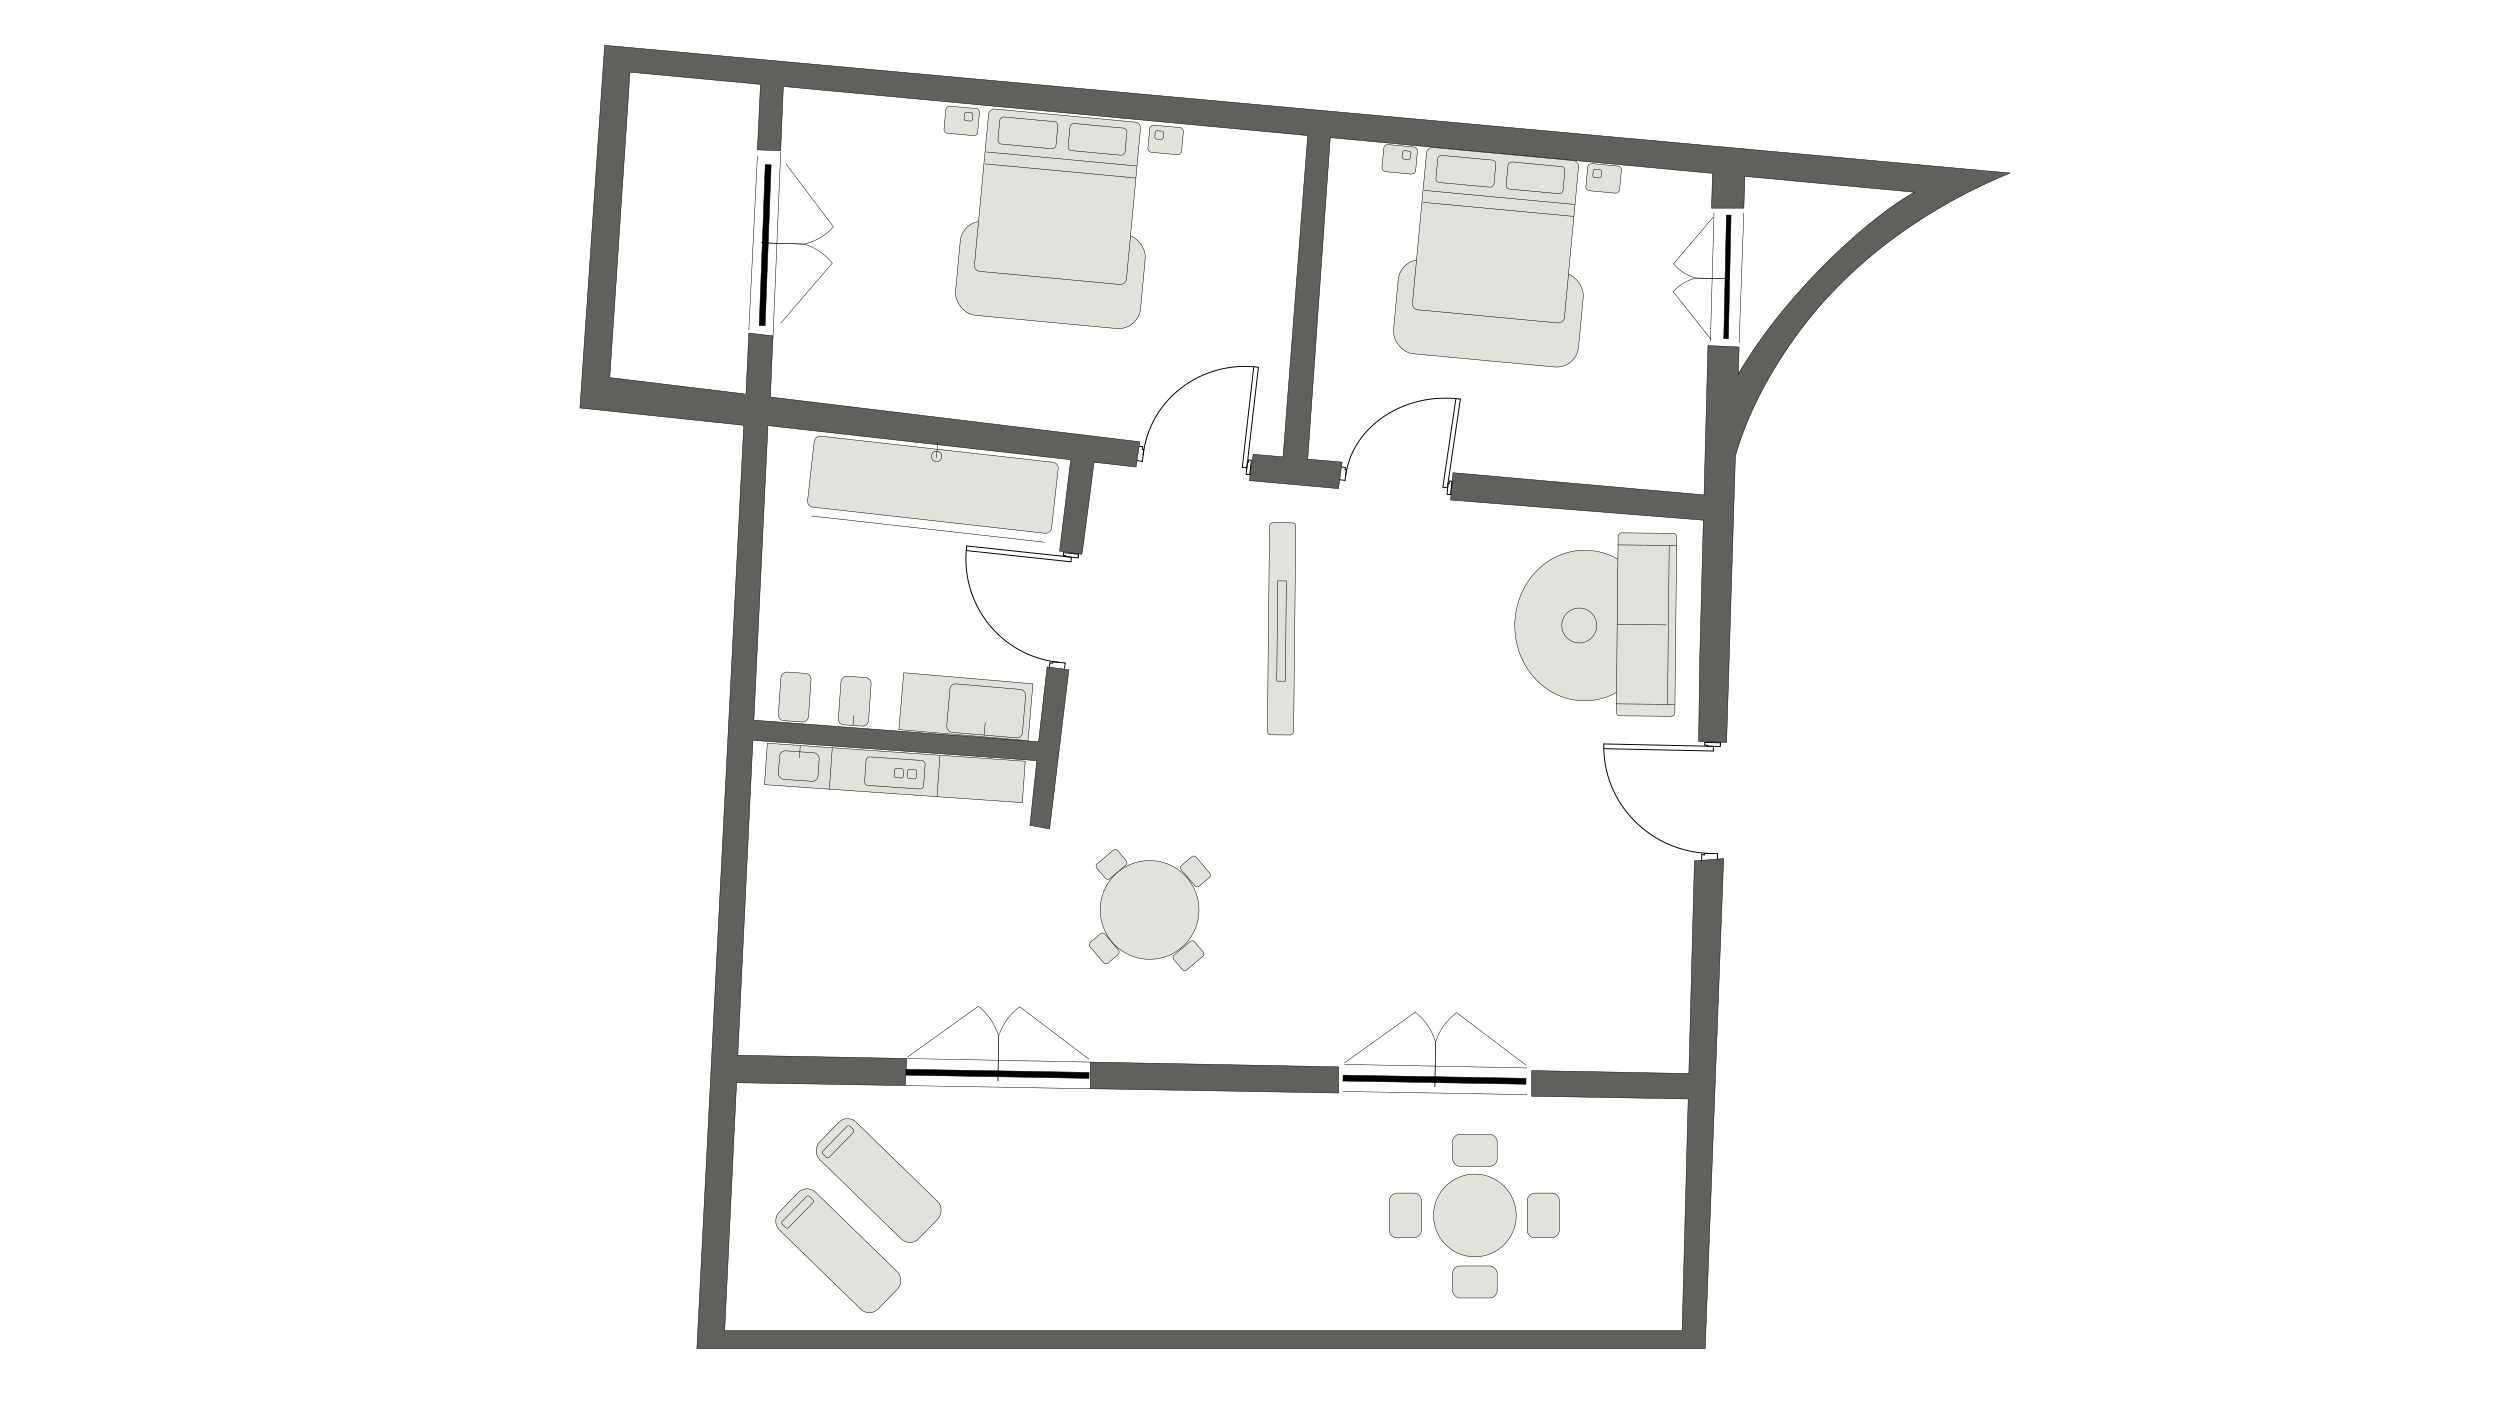 <svg viewBox="0 0 1289.96 732.48" xmlns="http://www.w3.org/2000/svg" data-name="Livello 1" id="Livello_1">
  <defs>
    <style>
      .cls-1, .cls-2, .cls-3, .cls-4 {
        stroke-miterlimit: 10;
        stroke-width: .25px;
      }

      .cls-1, .cls-2, .cls-3, .cls-4, .cls-5, .cls-6 {
        stroke: #000;
      }

      .cls-2 {
        fill: #60605d;
      }

      .cls-3 {
        fill: #e2e1dc;
      }

      .cls-4, .cls-5, .cls-6 {
        fill: none;
      }

      .cls-5 {
        stroke-linecap: round;
      }

      .cls-5, .cls-6 {
        stroke-linejoin: round;
        stroke-width: .5px;
      }

      .cls-6 {
        fill-rule: evenodd;
      }
    </style>
  </defs>
  <path d="M899.78,109.78c-.52,14.38-1.31,36.15-1.92,53.18-.19,5.2-.36,9.97-.5,13.94" class="cls-4"></path>
  <path d="M882.54,176.18c.69-24.78,1.41-50.27,1.86-66.39" class="cls-4"></path>
  <line y2="174.63" x2="398.83" y1="78.4" x1="402.82" class="cls-2"></line>
  <line y2="80.33" x2="390.82" y1="170.5" x1="386.38" class="cls-4"></line>
  <path d="M384.91,203.36l1.48-31.52,12.44,1.48-1.32,31.56c12.77,1.55,190.62,23.09,190.62,23.09l-1.94,13.01-21.13-2.38-.53-.06c-.3,2.26-5.98,45.84-5.98,45.84l-.43,1.62-11.41-1.62,5.77-47.19-.5-.06-155.73-17.51s-6.64,138.87-7.27,151.98l146.91,11.13,4.4-38.61,11.24,1.49-9.96,82.08-10.14-1.82,3.54-33.4-146.5-10.46c-.47,9.9-7.15,149.35-7.77,162.49,4.88.09,87.14,1.68,87.14,1.68l-.71,13.96s-85.26-1.45-87.08-1.48c0,.13-.01.23-.01.23l-6.11,127.66h494.02l3.13-119.54h-.79l-79.98-1.36v-13.25s79.98,1.54,79.98,1.54h1.13s2.88-109.77,2.88-109.77l15.07-1.14-9.52,252.84H359.58l24.2-476.43-84.55-8.93,12.76-187.13s351.94,31.99,565.44,51.4c92.95,8.45,159.66,14.51,159.66,14.51-24.77,10.23-74.83,34.69-110.56,84.35-16.88,23.47-26.18,44.35-31.1,61.66l-4.54,147.77-14.45-.53.62-43.46s1.67-63.89,1.85-70.67l-130.4-10.41,1.21-14.08s120.33,10.65,129.54,11.46c.12-4.7,1.05-40.15,2.02-77.08l16.07.77c-.26,7.64-.42,12.54-.42,12.54,0,0-.02.7-.05,1.41,26.22-44.75,70.41-82.73,90.92-93.84-7.86-.73-77.27-7.22-87.47-8.17,0,0-.22,6.59-.55,16.39h-16.64c.29-11.03.47-17.95.47-17.95-5.54-.52-11.08-1.04-16.62-1.55-34.87-3.26-69.74-6.52-104.61-9.78-25.33-2.37-50.67-4.74-76-7.11-.6,8.57-11.61,165.88-11.61,165.88l17.71,1.59-1.83,13.63-46-4.13,1.97-13.6s15.42,1.38,15.42,1.38c0,0,12.71-165.76,12.71-165.83-13.05-1.22-259.13-24.23-270.56-25.3l-1.38,33.14-12-.44,1.59-33.8c-5.49-.51-67.34-6.3-67.34-6.3l-10.43,157.61,69.58,8.43" class="cls-2"></path>
  <line y2="548.02" x2="562.61" y1="546.19" x1="468.21" class="cls-3"></line>
  <polygon points="690.68 550.49 562.61 548.02 562.61 561.78 690.68 563.96 690.68 550.49" class="cls-2"></polygon>
  <line y2="561.78" x2="562.61" y1="560.15" x1="467.51" class="cls-3"></line>
  <polyline points="561.96 553.37 561.91 556.43 467.48 554.78 467.53 551.72 561.96 553.37" class="cls-1"></polyline>
  <path d="M561.96,546.58l-35.84-27.1h0c-5.12,3.84-8.86,9.03-10.75,14.9l-.13.4-.33,23.08" class="cls-4"></path>
  <path d="M468.21,545.44l36.6-26.22h0c5,3.96,8.6,9.24,10.32,15.15l.12.4-.33,23.08" class="cls-4"></path>
  <polyline points="890.81 110.94 893.2 110.99 891.82 174.76 889.43 174.72 890.81 110.94" class="cls-1"></polyline>
  <path d="M884.03,111.99l-20.48,24.13h0c2.88,3.46,6.78,6,11.2,7.28l.3.09,17.38.27" class="cls-4"></path>
  <path d="M882.98,175.26l-19.67-24.76h0c2.99-3.37,6.98-5.79,11.43-6.93l.3-.08,17.38.27" class="cls-4"></path>
  <polyline points="394.8 168.08 391.74 167.98 394.85 84.95 397.91 85.05 394.8 168.08" class="cls-1"></polyline>
  <path d="M402.78,166.83l26.69-31.05h0c-3.61-4.56-8.54-7.94-14.16-9.7l-.38-.12-22.21-.68" class="cls-4"></path>
  <path d="M405.45,84.44l24.62,32.61h0c-3.89,4.33-9.04,7.41-14.76,8.81l-.39.1-22.21-.68" class="cls-4"></path>
  <g>
    <rect transform="translate(729.32 -519.91) rotate(95.34)" ry="1.94" rx="1.94" height="17.43" width="14.05" y="63.49" x="594.42" class="cls-3"></rect>
    <rect transform="translate(604.53 -425.91) rotate(95.34)" ry="1.94" rx="1.94" height="17.43" width="14.05" y="53.66" x="489.22" class="cls-3"></rect>
    <rect transform="translate(606.17 -431.76) rotate(95.34)" ry="1.01" rx="1.01" height="4.34" width="4.34" y="58.03" x="497.56" class="cls-3"></rect>
    <rect transform="translate(473.05 658.77) rotate(-84.66)" ry="1.01" rx="1.01" height="4.34" width="4.34" y="67.55" x="595.97" class="cls-3"></rect>
    <rect transform="translate(1068.42 333.54) rotate(-174.66)" ry="11.37" rx="11.37" height="48.72" width="95.87" y="117.5" x="494.05" class="cls-3"></rect>
    <rect transform="translate(697.51 -432.31) rotate(95.34)" ry="3" rx="3" height="78.76" width="84.13" y="62.14" x="503.59" class="cls-3"></rect>
    <rect transform="translate(690.61 -485.25) rotate(95.34)" ry="1.94" rx="1.94" height="29.49" width="14.05" y="57.17" x="559.28" class="cls-3"></rect>
    <rect transform="translate(647.99 -453.14) rotate(95.34)" ry="1.94" rx="1.94" height="30.09" width="14.05" y="53.51" x="523.35" class="cls-3"></rect>
    <line y2="78.4" x2="508.82" y1="85.68" x1="586.72" class="cls-3"></line>
    <line y2="84.57" x2="508.24" y1="91.85" x1="586.14" class="cls-3"></line>
  </g>
  <g>
    <rect transform="translate(996.11 -723.25) rotate(95.34)" ry="1.94" rx="1.94" height="17.43" width="14.05" y="83.33" x="820.43" class="cls-3"></rect>
    <rect transform="translate(871.32 -629.25) rotate(95.34)" ry="1.94" rx="1.94" height="17.43" width="14.05" y="73.5" x="715.22" class="cls-3"></rect>
    <rect transform="translate(872.96 -635.1) rotate(95.34)" ry="1.01" rx="1.01" height="4.34" width="4.34" y="77.86" x="723.56" class="cls-3"></rect>
    <rect transform="translate(658.27 901.79) rotate(-84.66)" ry="1.01" rx="1.01" height="4.34" width="4.34" y="87.39" x="821.97" class="cls-3"></rect>
    <rect transform="translate(1517.6 394.17) rotate(-174.66)" ry="11.37" rx="11.37" height="48.72" width="95.87" y="137.34" x="720.06" class="cls-3"></rect>
    <rect transform="translate(964.3 -635.65) rotate(95.34)" ry="3" rx="3" height="78.76" width="84.13" y="81.98" x="729.59" class="cls-3"></rect>
    <rect transform="translate(957.4 -688.58) rotate(95.34)" ry="1.94" rx="1.94" height="29.49" width="14.05" y="77.01" x="785.29" class="cls-3"></rect>
    <rect transform="translate(914.78 -656.48) rotate(95.34)" ry="1.94" rx="1.94" height="30.09" width="14.05" y="73.35" x="749.35" class="cls-3"></rect>
    <line y2="98.24" x2="734.82" y1="105.52" x1="812.72" class="cls-3"></line>
    <line y2="104.41" x2="734.24" y1="111.69" x1="812.14" class="cls-3"></line>
  </g>
  <g>
    <ellipse transform="translate(486.21 1136.99) rotate(-89.39)" ry="36.06" rx="38.84" cy="322.77" cx="817.72" class="cls-3"></ellipse>
    <rect transform="translate(1180.84 -523.75) rotate(90.61)" ry="1.87" rx="1.87" height="30.22" width="94.41" y="307.14" x="802.3" class="cls-3"></rect>
    <line y2="363.45" x2="860.41" y1="281.44" x1="861.29" class="cls-3"></line>
    <line y2="363.49" x2="864.17" y1="363.17" x1="833.96" class="cls-3"></line>
    <line y2="281.48" x2="865.05" y1="281.15" x1="834.84" class="cls-3"></line>
    <line y2="322.43" x2="859.91" y1="322.16" x1="834.4" class="cls-3"></line>
    <circle r="9" cy="322.74" cx="814.87" class="cls-3"></circle>
  </g>
  <rect transform="translate(992.74 -333.28) rotate(90.61)" ry="1.73" rx="1.73" height="13.55" width="109.48" y="317.67" x="606.49" class="cls-3"></rect>
  <rect transform="translate(993.85 -332.12) rotate(90.61)" height="4.43" width="51.74" y="323.35" x="635.35" class="cls-3"></rect>
  <circle r="25.49" cy="469.51" cx="593.17" class="cls-3"></circle>
  <rect transform="translate(1399.91 474.48) rotate(139.84)" ry="1.58" rx="1.58" height="10.07" width="14.07" y="488.07" x="606.2" class="cls-3"></rect>
  <rect transform="translate(1299.47 417.04) rotate(139.84)" ry="1.58" rx="1.58" height="10.07" width="14.07" y="440.99" x="566.47" class="cls-3"></rect>
  <rect transform="translate(563.24 1240.44) rotate(-130.16)" ry="1.58" rx="1.58" height="10.07" width="14.07" y="484.33" x="562.75" class="cls-3"></rect>
  <rect transform="translate(671.04 1211.07) rotate(-130.16)" ry="1.58" rx="1.58" height="10.07" width="14.07" y="444.61" x="609.83" class="cls-3"></rect>
  <rect transform="translate(28.85 -31.15) rotate(3.99)" height="21.43" width="133.38" y="388.1" x="395.06" class="cls-3"></rect>
  <line y2="411.07" x2="483.5" y1="389.69" x1="484.99" class="cls-3"></line>
  <line y2="407.19" x2="427.95" y1="385.82" x1="429.44" class="cls-3"></line>
  <rect transform="translate(28.49 -27.71) rotate(3.99)" ry="3" rx="3" height="14.75" width="20.49" y="387.89" x="401.94" class="cls-3"></rect>
  <rect transform="translate(28.85 -31.15) rotate(3.99)" ry="1.88" rx="1.88" height="14.75" width="30.54" y="391.44" x="446.48" class="cls-3"></rect>
  <rect transform="translate(28.92 -31.76) rotate(3.99)" ry="1.12" rx="1.12" height="4.79" width="4.79" y="397.03" x="468.16" class="cls-3"></rect>
  <rect transform="translate(28.87 -31.29) rotate(3.99)" ry="1.12" rx="1.12" height="4.79" width="4.79" y="396.56" x="461.44" class="cls-3"></rect>
  <line y2="391.24" x2="412.46" y1="384.76" x1="412.91" class="cls-3"></line>
  <g>
    <rect transform="translate(49.44 776.59) rotate(-86.01)" ry="3" rx="3" height="15.6" width="25.13" y="353.99" x="428.46" class="cls-3"></rect>
    <rect transform="translate(22.77 743.68) rotate(-86.01)" ry="3" rx="3" height="15.6" width="25.13" y="351.83" x="397.48" class="cls-3"></rect>
    <line y2="374.24" x2="440.15" y1="369.18" x1="440.51" class="cls-3"></line>
  </g>
  <g>
    <rect transform="translate(963.74 770.64) rotate(-175.09)" height="29.45" width="66.9" y="349.93" x="464.94" class="cls-3"></rect>
    <rect transform="translate(984.46 775.8) rotate(-175.09)" ry="3" rx="3" height="25.07" width="39.22" y="354.26" x="489.26" class="cls-3"></rect>
    <line y2="372.69" x2="508.36" y1="379.28" x1="507.79" class="cls-3"></line>
  </g>
  <rect transform="translate(178.97 700.51) rotate(-83.58)" ry="3" rx="3" height="126.68" width="36.85" y="186.79" x="462.96" class="cls-3"></rect>
  <circle r="2.65" cy="235.49" cx="483.3" class="cls-3"></circle>
  <line y2="236.35" x2="483.13" y1="228.16" x1="483.9" class="cls-3"></line>
  <line y2="266.24" x2="418.64" y1="279.79" x1="538.98" class="cls-3"></line>
  <rect transform="translate(353.31 1361.83) rotate(-135.77)" ry="6.29" rx="6.29" height="26.96" width="71.44" y="595.66" x="417.6" class="cls-3"></rect>
  <rect transform="translate(1156.27 690.29) rotate(134.23)" ry="1.06" rx="1.06" height="4.55" width="20.03" y="586.93" x="422.42" class="cls-3"></rect>
  <rect transform="translate(292.19 1409.43) rotate(-135.77)" ry="6.29" rx="6.29" height="26.96" width="71.44" y="631.88" x="396.71" class="cls-3"></rect>
  <rect transform="translate(1146.76 766.75) rotate(134.23)" ry="1.06" rx="1.06" height="4.55" width="20.03" y="623.15" x="401.52" class="cls-3"></rect>
  <circle r="21.34" cy="627.15" cx="761.01" class="cls-3"></circle>
  <rect transform="translate(1352.31 -98.01) rotate(90)" ry="3.85" rx="3.85" height="16.5" width="23.06" y="618.9" x="713.63" class="cls-3"></rect>
  <rect transform="translate(1423.47 -169.17) rotate(90)" ry="3.85" rx="3.85" height="16.5" width="23.06" y="618.9" x="784.79" class="cls-3"></rect>
  <rect transform="translate(1522.01 1187.09) rotate(-180)" ry="3.85" rx="3.85" height="16.5" width="23.06" y="585.3" x="749.48" class="cls-3"></rect>
  <rect transform="translate(1522.01 1322.95) rotate(-180)" ry="3.85" rx="3.85" height="16.5" width="23.06" y="653.23" x="749.48" class="cls-3"></rect>
  <line y2="551.05" x2="788.07" y1="549.22" x1="693.67" class="cls-3"></line>
  <line y2="564.81" x2="788.07" y1="563.18" x1="692.97" class="cls-3"></line>
  <polyline points="787.42 556.4 787.37 559.46 692.94 557.81 692.99 554.75 787.42 556.4" class="cls-1"></polyline>
  <path d="M787.42,549.61l-35.84-27.1h0c-5.12,3.84-8.86,9.03-10.75,14.9l-.13.4-.33,23.08" class="cls-4"></path>
  <path d="M693.67,548.47l36.6-26.22h0c5,3.96,8.6,9.24,10.32,15.15l.12.4-.33,23.08" class="cls-4"></path>
  <path d="M827.54,383.86c-.79,30.38,23.78,55.85,55.14,56.53" class="cls-5"></path>
  <line y2="385.09" x2="884.07" y1="383.86" x1="827.59" class="cls-5"></line>
  <line y2="386.29" x2="827.6" y1="387.52" x1="884.01" class="cls-5"></line>
  <polygon points="887.72 383.26 887.67 385.17 881.02 385.02 881.04 384.55 879.56 384.51 879.6 383.08 887.72 383.26" class="cls-6"></polygon>
  <line y2="440.32" x2="879.59" y1="440.47" x1="886.24" class="cls-5"></line>
  <line y2="441.06" x2="879.57" y1="440.32" x1="879.59" class="cls-5"></line>
  <line y2="441.02" x2="878.09" y1="441.06" x1="879.57" class="cls-5"></line>
  <line y2="443.9" x2="878.02" y1="441.02" x1="878.09" class="cls-5"></line>
  <line y2="440.47" x2="886.24" y1="443.23" x1="886.17" class="cls-5"></line>
  <line y2="383.26" x2="887.72" y1="384.73" x1="887.69" class="cls-5"></line>
  <line y2="387.52" x2="884.05" y1="385.2" x1="884.11" class="cls-5"></line>
  <path d="M753.53,205.93c-28.78-3.68-55.39,13.69-59.13,39.06" class="cls-5"></path>
  <line y2="251.65" x2="746.79" y1="205.96" x1="753.53" class="cls-5"></line>
  <line y2="205.73" x2="751.21" y1="251.36" x1="744.49" class="cls-5"></line>
  <polygon points="748.43 255.25 746.63 255.08 747.27 249.4 747.72 249.45 747.86 248.18 749.2 248.31 748.43 255.25" class="cls-6"></polygon>
  <line y2="242.49" x2="694.77" y1="247.87" x1="693.98" class="cls-5"></line>
  <line y2="242.4" x2="694.07" y1="242.49" x1="694.77" class="cls-5"></line>
  <line y2="241.2" x2="694.25" y1="242.4" x1="694.07" class="cls-5"></line>
  <line y2="240.95" x2="692.33" y1="241.2" x1="694.25" class="cls-5"></line>
  <line y2="247.87" x2="693.98" y1="247.53" x1="691.36" class="cls-5"></line>
  <line y2="251.39" x2="744.49" y1="251.67" x1="746.68" class="cls-5"></line>
  <path d="M649.3,189.49c-29.4-3.67-56.16,16.48-59.46,45.28" class="cls-5"></path>
  <line y2="241.4" x2="643.36" y1="189.53" x1="649.3" class="cls-5"></line>
  <line y2="189.31" x2="646.94" y1="241.11" x1="641" class="cls-5"></line>
  <polygon points="644.82 244.94 642.98 244.71 643.68 238.6 644.14 238.66 644.29 237.3 645.68 237.48 644.82 244.94" class="cls-6"></polygon>
  <line y2="231.93" x2="590.17" y1="238.04" x1="589.47" class="cls-5"></line>
  <line y2="231.84" x2="589.45" y1="231.93" x1="590.17" class="cls-5"></line>
  <line y2="230.49" x2="589.61" y1="231.84" x1="589.45" class="cls-5"></line>
  <line y2="230.27" x2="587.92" y1="230.49" x1="589.61" class="cls-5"></line>
  <line y2="238.04" x2="589.47" y1="237.7" x1="586.79" class="cls-5"></line>
  <line y2="244.94" x2="644.82" y1="244.76" x1="643.4" class="cls-5"></line>
  <line y2="241.14" x2="641" y1="241.42" x1="643.24" class="cls-5"></line>
  <g>
    <path d="M498.81,281.71c-3.67,29.8,17.42,56.82,47.4,60.04" class="cls-5"></path>
    <line y2="287.51" x2="552.84" y1="281.71" x1="498.85" class="cls-5"></line>
    <line y2="284.1" x2="498.63" y1="289.89" x1="552.55" class="cls-5"></line>
    <polygon points="556.52 286 556.29 287.88 549.93 287.19 549.99 286.73 548.57 286.57 548.75 285.17 556.52 286" class="cls-6"></polygon>
    <line y2="341.43" x2="543.25" y1="342.11" x1="549.61" class="cls-5"></line>
    <line y2="342.15" x2="543.16" y1="341.43" x1="543.25" class="cls-5"></line>
    <line y2="342" x2="541.75" y1="342.15" x1="543.16" class="cls-5"></line>
    <line y2="343.99" x2="541.5" y1="342" x1="541.75" class="cls-5"></line>
    <line y2="342.11" x2="549.61" y1="344.82" x1="549.27" class="cls-5"></line>
    <line y2="286" x2="556.52" y1="287.45" x1="556.34" class="cls-5"></line>
    <line y2="289.89" x2="552.59" y1="287.62" x1="552.87" class="cls-5"></line>
  </g>
</svg>